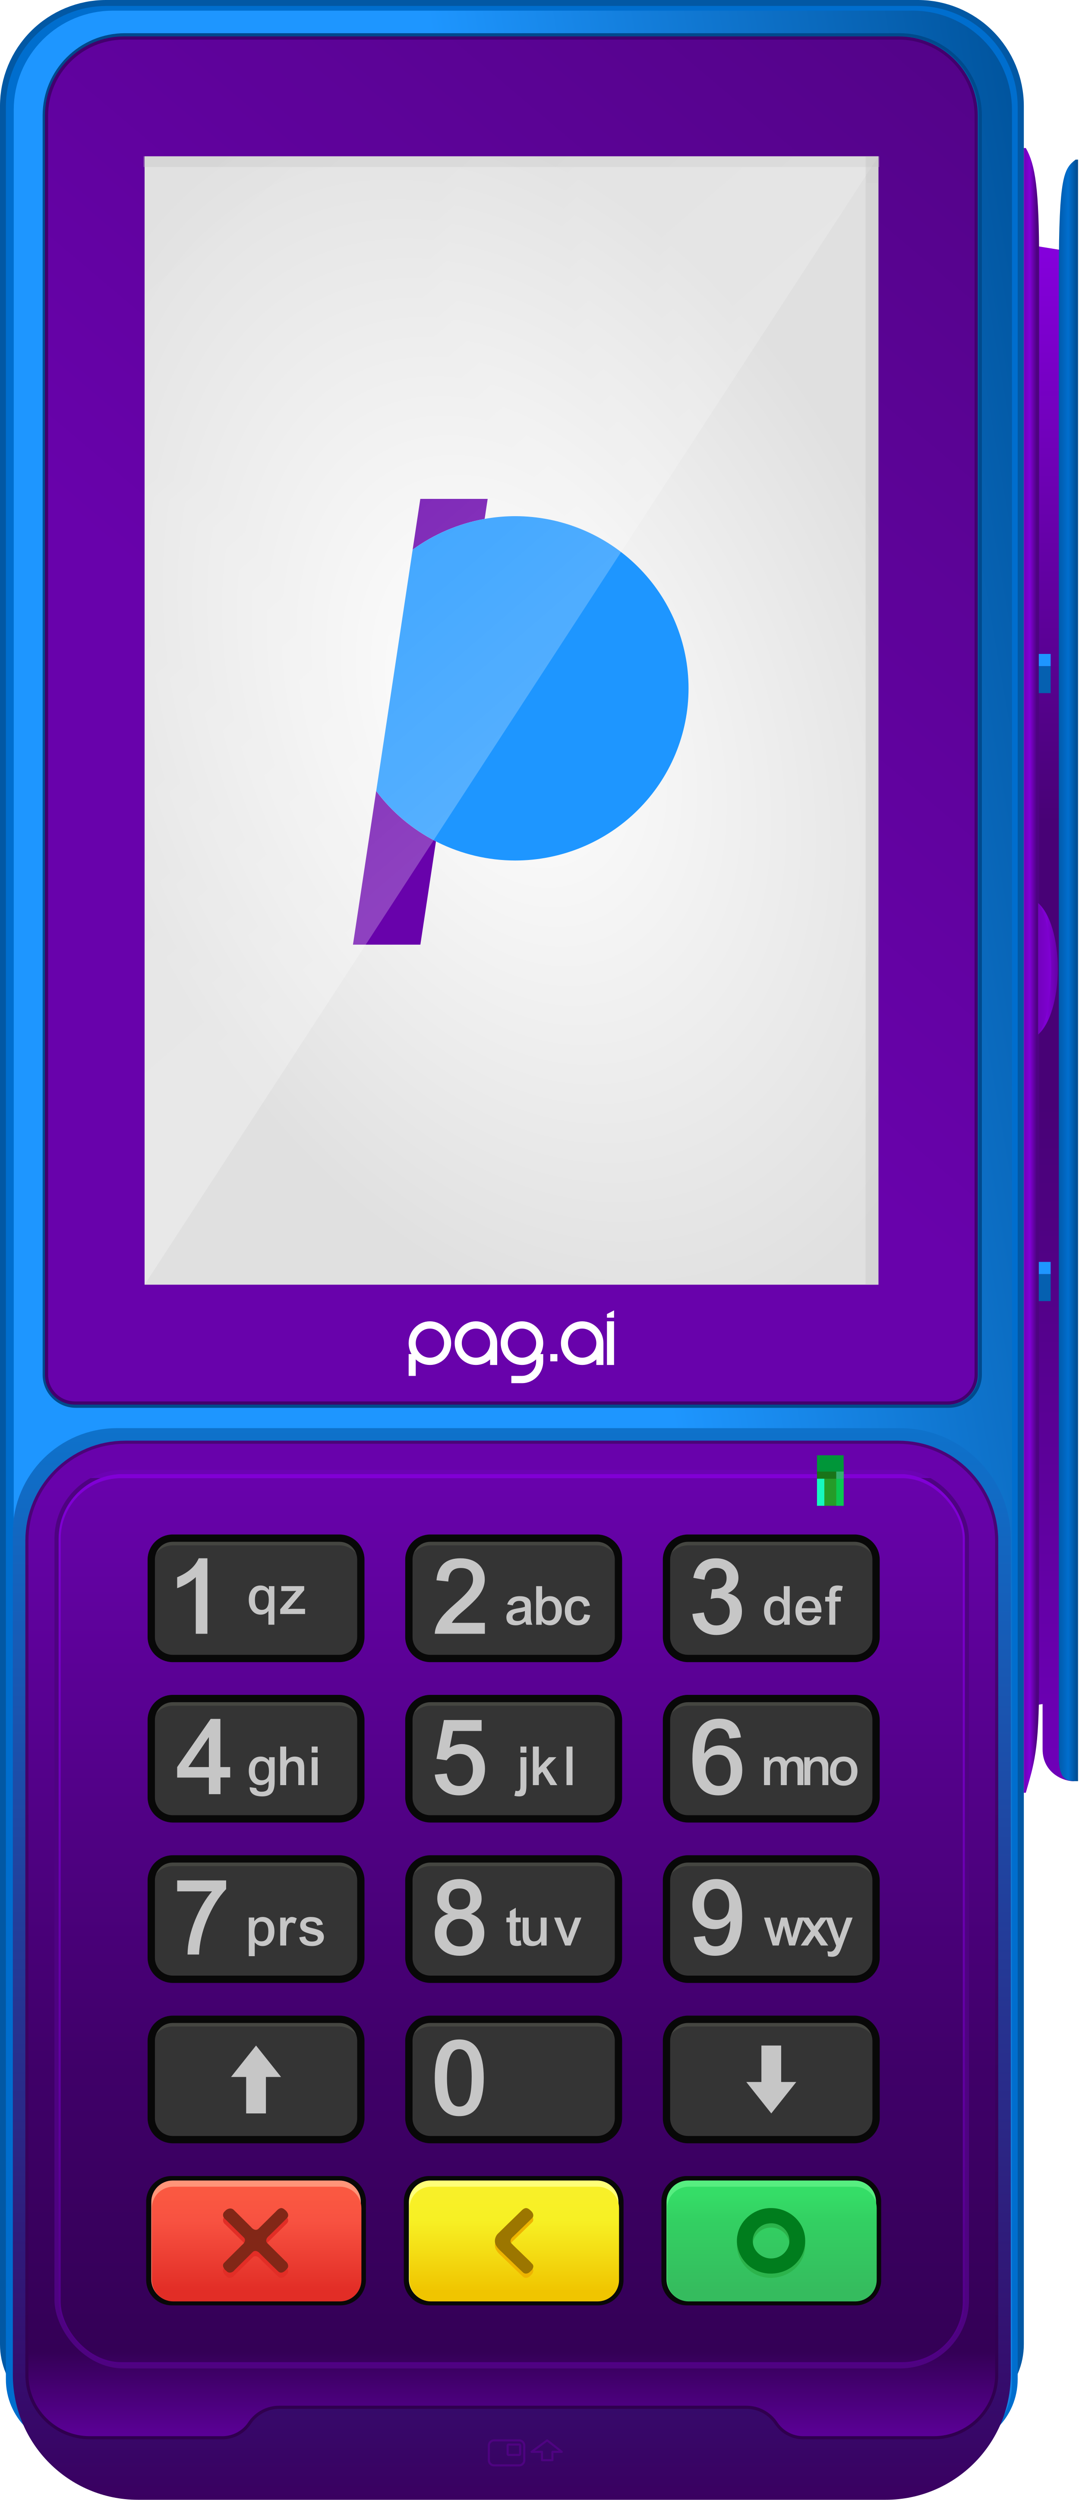 <svg width="758" height="1755" viewBox="0 0 758 1755" fill="none" xmlns="http://www.w3.org/2000/svg">
<path d="M74.455 0H644.79C664.537 1.12267e-05 683.475 7.841 697.438 21.799C711.401 35.756 719.246 54.686 719.246 74.425V1645.62C719.246 1674.31 696.134 1697.41 667.425 1697.41H51.82C23.112 1697.41 0 1674.31 0 1645.62V74.425C0 54.686 7.845 35.756 21.808 21.799C35.771 7.841 54.708 1.12267e-05 74.455 0V0Z" fill="#0258A4"/>
<g filter="url(#filter0_f_9_1185)">
<path d="M74.87 4.158H644.18C662.942 4.158 680.935 11.608 694.202 24.869C707.469 38.131 714.922 56.117 714.922 74.871L714.922 1670.14C714.922 1696.73 693.509 1718.14 666.91 1718.14H52.139C25.54 1718.14 4.127 1696.73 4.127 1670.14L4.127 74.871C4.127 56.117 11.58 38.131 24.847 24.87C38.114 11.608 56.107 4.158 74.87 4.158Z" fill="#006ECE"/>
</g>
<g filter="url(#filter1_f_9_1185)">
<path d="M79.248 7.48H641.313C650.452 7.48 659.502 9.28 667.945 12.776C676.389 16.272 684.061 21.396 690.523 27.856C696.985 34.315 702.112 41.984 705.609 50.424C709.106 58.864 710.907 67.91 710.907 77.045L710.906 1673.36C710.906 1698.73 690.473 1719.15 665.092 1719.15H55.468C30.087 1719.15 9.654 1698.73 9.654 1673.36L9.654 77.045C9.654 67.91 11.455 58.864 14.952 50.424C18.449 41.984 23.576 34.315 30.038 27.856C36.5 21.396 44.172 16.272 52.616 12.776C61.059 9.28 70.109 7.48 79.248 7.48Z" fill="url(#paint0_linear_9_1185)"/>
</g>
<path d="M631.908 24.425C663.244 24.425 688.647 49.828 688.647 81.164V964.945C688.647 977.189 678.721 987.115 666.478 987.115H53.241C40.998 987.115 31.072 977.189 31.072 964.945V81.164C31.072 49.828 56.475 24.425 87.811 24.425H631.908Z" fill="#055AA6" stroke="#004A8C" stroke-width="2.255"/>
<path d="M87.175 26.679H631.271C661.362 26.679 685.756 51.073 685.756 81.164V964.945C685.756 975.944 676.84 984.86 665.841 984.86H52.605C41.606 984.86 32.69 975.944 32.69 964.945V81.164C32.69 51.073 57.084 26.679 87.175 26.679Z" fill="url(#paint1_linear_9_1185)" stroke="#42006D" stroke-width="2.255"/>
<path d="M431.369 919.854L426.393 922.404V924.958H431.369V919.854ZM302.005 927.512C293.761 927.512 287.078 934.376 287.078 942.843C287.083 945.551 287.797 948.19 289.11 950.51H287.078V965.847H292.054V954.246C294.787 956.769 298.33 958.168 302.005 958.174C310.248 958.174 316.931 951.31 316.931 942.843C316.931 934.376 310.248 927.512 302.005 927.512V927.512ZM334.346 927.512C326.102 927.512 319.419 934.376 319.419 942.843C319.419 951.31 326.102 958.174 334.346 958.174C338.021 958.168 341.564 956.77 344.297 954.247V958.174H349.273V942.843C349.273 934.376 342.59 927.512 334.346 927.512V927.512ZM366.686 927.512C358.442 927.512 351.76 934.376 351.76 942.843C351.76 951.31 358.442 958.174 366.686 958.174C370.361 958.168 373.904 956.77 376.637 954.247V955.626C376.637 961.271 372.182 965.847 366.686 965.847L359.224 965.841V970.951L366.686 970.957C374.93 970.964 381.613 964.093 381.613 955.626V950.51H379.582C380.895 948.19 381.607 945.55 381.613 942.843C381.613 934.376 374.93 927.512 366.686 927.512V927.512ZM408.978 927.513C400.734 927.513 394.052 934.377 394.052 942.844C394.052 951.311 400.734 958.175 408.978 958.175C412.653 958.168 416.196 956.77 418.929 954.247V958.175H423.905V942.844C423.905 934.377 417.222 927.513 408.978 927.513V927.513ZM426.393 927.514V958.175H431.369V927.514L426.393 927.514ZM302.005 932.623C307.501 932.623 311.956 937.199 311.956 942.843C311.956 948.488 307.501 953.064 302.005 953.064C296.509 953.064 292.054 948.488 292.054 942.843C292.054 937.199 296.509 932.623 302.005 932.623V932.623ZM334.346 932.623C339.842 932.623 344.297 937.199 344.297 942.843C344.297 948.488 339.842 953.064 334.346 953.064C328.85 953.064 324.395 948.488 324.395 942.843C324.395 937.199 328.85 932.623 334.346 932.623V932.623ZM366.686 932.623C372.182 932.623 376.637 937.199 376.637 942.843C376.637 948.488 372.182 953.064 366.686 953.064C361.19 953.064 356.736 948.488 356.736 942.843C356.736 937.199 361.19 932.623 366.686 932.623V932.623ZM408.978 932.623C414.474 932.623 418.929 937.199 418.929 942.844C418.929 948.489 414.474 953.065 408.978 953.065C403.482 953.065 399.027 948.489 399.027 942.844C399.027 937.199 403.482 932.623 408.978 932.623ZM386.588 950.509V955.62H391.565V950.509H386.588Z" fill="white"/>
<path d="M101.57 109.722L617.109 109.722V901.818H101.57V109.722Z" fill="url(#paint2_radial_9_1185)"/>
<path d="M295.276 350.206L289.886 385.855L289.892 385.847C304.942 374.86 322.26 367.535 340.464 364.275L342.589 350.206L295.276 350.206ZM264.27 555.262L247.963 663.113H295.311L306.264 590.622C289.956 582.287 275.53 570.308 264.287 555.305L264.27 555.262Z" fill="#6802AB"/>
<path d="M361.873 362.332C335.97 362.379 310.755 370.617 289.892 385.849L264.289 555.305C275.607 570.406 290.322 582.677 307.264 591.14C324.205 599.603 342.905 604.025 361.873 604.053C377.872 604.053 393.714 600.927 408.495 594.853C423.276 588.779 436.707 579.877 448.019 568.654C459.332 557.431 468.306 544.107 474.429 529.444C480.551 514.78 483.702 499.064 483.702 483.192C483.702 467.321 480.551 451.604 474.429 436.941C468.306 422.277 459.332 408.954 448.019 397.731C436.707 386.508 423.276 377.605 408.495 371.531C393.714 365.458 377.872 362.331 361.873 362.332Z" fill="#1E96FF"/>
<path opacity="0.33" d="M100.703 109.721L617.745 109.721V117.236L100.703 117.236V109.721Z" fill="#BFBFBF"/>
<path d="M101.57 109.722L617.109 109.722L101.57 901.818V109.722Z" fill="url(#paint3_linear_9_1185)"/>
<path opacity="0.33" d="M608.092 109.722H617.11V901.818H608.092V109.722Z" fill="#BFBFBF"/>
<path opacity="0.1" d="M608.619 109.724V128.347H617.041V109.724H608.619Z" fill="#BFBFBF"/>
<path d="M724.189 172.099V1197.51L732.417 1196.18V1227.86C732.417 1245.32 748.357 1250.79 754.6 1250.32V1181.09L745.358 1183.45V175.51L724.189 172.099Z" fill="url(#paint4_linear_9_1185)"/>
<path d="M719.246 103.912V775.304V779.573V1258.46H720.638C726.273 1238.38 730 1229.79 730 1178.13V779.573V775.304V184.241C730 132.584 727.301 115.446 720.638 103.912H719.246Z" fill="url(#paint5_linear_9_1185)"/>
<path d="M755.58 112.052C747.435 118.549 743.836 122.955 743.836 192.382V775.304V779.573V1233.54C743.836 1249.4 749.493 1250.32 755.58 1250.32H757.326V779.573V775.304V112.052H755.58Z" fill="url(#paint6_linear_9_1185)"/>
<path d="M729.365 633.997V726.091C733.395 722.626 736.874 716.353 739.331 708.12C741.789 699.886 743.106 690.088 743.107 680.048C743.107 670.007 741.79 660.207 739.332 651.972C736.875 643.736 733.396 637.462 729.365 633.997V633.997Z" fill="url(#paint7_linear_9_1185)"/>
<path d="M729.363 633.997V726.091C732.025 722.626 734.323 716.353 735.947 708.12C737.57 699.886 738.44 690.088 738.44 680.048C738.441 670.007 737.57 660.207 735.947 651.972C734.324 643.736 732.026 637.463 729.363 633.997Z" fill="url(#paint8_linear_9_1185)"/>
<path d="M729.766 467.585H738.09V486.541H729.766V467.585Z" fill="#0560B0"/>
<path d="M729.766 467.585H738.09V459.034H729.766V467.585Z" fill="#1E96FF"/>
<path d="M729.766 894.369H738.09V913.326H729.766V894.369Z" fill="#0560B0"/>
<path d="M729.766 894.369H738.09V885.819H729.766V894.369Z" fill="#1E96FF"/>
<path d="M9.02 1075.7C9.02 1035.28 41.782 1002.52 82.195 1002.52H632.479C675.318 1002.52 710.045 1037.25 710.045 1080.09V1666.96C710.045 1715.45 670.731 1754.77 622.234 1754.77H96.831C48.334 1754.77 9.02 1715.46 9.02 1666.96V1075.7Z" fill="url(#paint9_linear_9_1185)"/>
<path d="M88.05 1012.4H631.016C669.207 1012.4 700.167 1043.36 700.167 1081.55V1666.96C700.167 1691.41 680.346 1711.23 655.896 1711.23H564.304C556.876 1711.23 549.925 1707.63 545.631 1701.61L545.224 1701.02C540.563 1694.03 532.717 1689.83 524.316 1689.83H196.176C188.037 1689.83 180.42 1693.77 175.715 1700.37L175.269 1701.02C171.015 1707.4 163.855 1711.23 156.188 1711.23H63.17C38.719 1711.23 18.898 1691.41 18.898 1666.96V1081.55C18.898 1043.36 49.859 1012.4 88.05 1012.4Z" fill="url(#paint10_linear_9_1185)" stroke="url(#paint11_linear_9_1185)" stroke-width="2.195"/>
<rect x="677.812" y="1659.64" width="636.631" height="623.459" rx="43.906" transform="rotate(-180 677.812 1659.64)" stroke="url(#paint12_linear_9_1185)" stroke-width="2.927"/>
<rect x="679.274" y="1661.1" width="639.558" height="627.85" rx="46.833" transform="rotate(-180 679.274 1661.1)" stroke="url(#paint13_linear_9_1185)" stroke-width="2.927"/>
<path d="M121.352 1079.72H238.397C246.755 1079.72 253.483 1086.45 253.483 1094.8V1149.13C253.483 1157.49 246.755 1164.21 238.397 1164.21H121.352C112.994 1164.21 106.266 1157.49 106.266 1149.13V1094.8C106.266 1086.45 112.994 1079.72 121.352 1079.72Z" fill="#454641"/>
<path d="M121.352 1084.78H238.397C246.755 1084.78 253.483 1091.5 253.483 1099.86V1149.13C253.483 1157.49 246.755 1164.21 238.397 1164.21H121.352C112.994 1164.21 106.266 1157.49 106.266 1149.13V1099.86C106.266 1091.5 112.994 1084.78 121.352 1084.78Z" fill="#343434"/>
<path d="M121.352 1077.16C111.616 1077.16 103.691 1085.06 103.691 1094.8V1149.14C103.691 1158.87 111.616 1166.78 121.352 1166.78H238.394C248.13 1166.78 256.055 1158.87 256.055 1149.14V1094.8C256.055 1085.06 248.13 1077.16 238.394 1077.16H121.352ZM121.352 1082.29H238.394C245.373 1082.29 250.92 1087.82 250.92 1094.8V1149.14C250.92 1156.12 245.373 1161.64 238.394 1161.64H121.352C114.373 1161.64 108.826 1156.12 108.826 1149.14V1094.8C108.826 1087.82 114.373 1082.29 121.352 1082.29Z" fill="#080808"/>
<path d="M302.328 1079.72H419.373C427.731 1079.72 434.459 1086.45 434.459 1094.8V1149.13C434.459 1157.49 427.731 1164.21 419.373 1164.21H302.328C293.971 1164.21 287.242 1157.49 287.242 1149.13V1094.8C287.242 1086.45 293.971 1079.72 302.328 1079.72Z" fill="#454641"/>
<path d="M302.328 1084.78H419.373C427.731 1084.78 434.459 1091.5 434.459 1099.86V1149.13C434.459 1157.49 427.731 1164.21 419.373 1164.21H302.328C293.971 1164.21 287.242 1157.49 287.242 1149.13V1099.86C287.242 1091.5 293.971 1084.78 302.328 1084.78Z" fill="#343434"/>
<path d="M302.329 1077.16C292.592 1077.16 284.668 1085.06 284.668 1094.8V1149.14C284.668 1158.87 292.592 1166.78 302.329 1166.78H419.37C429.107 1166.78 437.031 1158.87 437.031 1149.14V1094.8C437.031 1085.06 429.107 1077.16 419.37 1077.16H302.329ZM302.329 1082.29H419.37C426.35 1082.29 431.896 1087.82 431.896 1094.8V1149.14C431.896 1156.12 426.35 1161.64 419.37 1161.64H302.329C295.35 1161.64 289.802 1156.12 289.802 1149.14V1094.8C289.802 1087.82 295.35 1082.29 302.329 1082.29Z" fill="#080808"/>
<path d="M483.307 1079.72H600.352C608.71 1079.72 615.438 1086.45 615.438 1094.8V1149.13C615.438 1157.49 608.71 1164.21 600.352 1164.21H483.307C474.949 1164.21 468.221 1157.49 468.221 1149.13V1094.8C468.221 1086.45 474.949 1079.72 483.307 1079.72Z" fill="#454641"/>
<path d="M483.307 1084.78H600.352C608.71 1084.78 615.438 1091.5 615.438 1099.86V1149.13C615.438 1157.49 608.71 1164.21 600.352 1164.21H483.307C474.949 1164.21 468.221 1157.49 468.221 1149.13V1099.86C468.221 1091.5 474.949 1084.78 483.307 1084.78Z" fill="#343434"/>
<path d="M483.305 1077.16C473.569 1077.16 465.645 1085.06 465.645 1094.8V1149.14C465.645 1158.87 473.569 1166.78 483.305 1166.78H600.347C610.084 1166.78 618.008 1158.87 618.008 1149.14V1094.8C618.008 1085.06 610.084 1077.16 600.347 1077.16H483.305ZM483.305 1082.29H600.347C607.326 1082.29 612.873 1087.82 612.873 1094.8V1149.14C612.873 1156.12 607.326 1161.64 600.347 1161.64H483.305C476.326 1161.64 470.779 1156.12 470.779 1149.14V1094.8C470.779 1087.82 476.326 1082.29 483.305 1082.29Z" fill="#080808"/>
<path d="M302.328 1192.31H419.373C427.731 1192.31 434.459 1199.03 434.459 1207.39V1261.72C434.459 1270.07 427.731 1276.8 419.373 1276.8H302.328C293.971 1276.8 287.242 1270.07 287.242 1261.72V1207.39C287.242 1199.03 293.971 1192.31 302.328 1192.31Z" fill="#454641"/>
<path d="M302.328 1197.36H419.373C427.731 1197.36 434.459 1204.09 434.459 1212.44V1261.72C434.459 1270.07 427.731 1276.8 419.373 1276.8H302.328C293.971 1276.8 287.242 1270.07 287.242 1261.72V1212.44C287.242 1204.09 293.971 1197.36 302.328 1197.36Z" fill="#343434"/>
<path d="M302.329 1189.75C292.592 1189.75 284.668 1197.65 284.668 1207.38V1261.72C284.668 1271.46 292.592 1279.36 302.329 1279.36H419.37C429.107 1279.36 437.031 1271.46 437.031 1261.72V1207.38C437.031 1197.65 429.107 1189.75 419.37 1189.75H302.329ZM302.329 1194.88H419.37C426.35 1194.88 431.896 1200.41 431.896 1207.38V1261.72C431.896 1268.7 426.35 1274.23 419.37 1274.23H302.329C295.35 1274.23 289.802 1268.7 289.802 1261.72V1207.38C289.802 1200.41 295.35 1194.88 302.329 1194.88Z" fill="#080808"/>
<path d="M483.307 1192.31H600.352C608.71 1192.31 615.438 1199.03 615.438 1207.39V1261.72C615.438 1270.07 608.71 1276.8 600.352 1276.8H483.307C474.949 1276.8 468.221 1270.07 468.221 1261.72V1207.39C468.221 1199.03 474.949 1192.31 483.307 1192.31Z" fill="#454641"/>
<path d="M483.307 1197.36H600.352C608.71 1197.36 615.438 1204.09 615.438 1212.44V1261.72C615.438 1270.07 608.71 1276.8 600.352 1276.8H483.307C474.949 1276.8 468.221 1270.07 468.221 1261.72V1212.44C468.221 1204.09 474.949 1197.36 483.307 1197.36Z" fill="#343434"/>
<path d="M483.305 1189.75C473.569 1189.75 465.645 1197.65 465.645 1207.38V1261.72C465.645 1271.46 473.569 1279.36 483.305 1279.36H600.347C610.084 1279.36 618.008 1271.46 618.008 1261.72V1207.38C618.008 1197.65 610.084 1189.75 600.347 1189.75H483.305ZM483.305 1194.88H600.347C607.326 1194.88 612.873 1200.41 612.873 1207.38V1261.72C612.873 1268.7 607.326 1274.23 600.347 1274.23H483.305C476.326 1274.23 470.779 1268.7 470.779 1261.72V1207.38C470.779 1200.41 476.326 1194.88 483.305 1194.88Z" fill="#080808"/>
<path d="M121.352 1192.31H238.397C246.755 1192.31 253.483 1199.03 253.483 1207.39V1261.72C253.483 1270.07 246.755 1276.8 238.397 1276.8H121.352C112.994 1276.8 106.266 1270.07 106.266 1261.72V1207.39C106.266 1199.03 112.994 1192.31 121.352 1192.31Z" fill="#454641"/>
<path d="M121.352 1197.36H238.397C246.755 1197.36 253.483 1204.09 253.483 1212.44V1261.72C253.483 1270.07 246.755 1276.8 238.397 1276.8H121.352C112.994 1276.8 106.266 1270.07 106.266 1261.72V1212.44C106.266 1204.09 112.994 1197.36 121.352 1197.36Z" fill="#343434"/>
<path d="M121.352 1189.75C111.616 1189.75 103.691 1197.65 103.691 1207.38V1261.72C103.691 1271.46 111.616 1279.36 121.352 1279.36H238.394C248.13 1279.36 256.055 1271.46 256.055 1261.72V1207.38C256.055 1197.65 248.13 1189.75 238.394 1189.75H121.352ZM121.352 1194.88H238.394C245.373 1194.88 250.92 1200.41 250.92 1207.38V1261.72C250.92 1268.7 245.373 1274.23 238.394 1274.23H121.352C114.373 1274.23 108.826 1268.7 108.826 1261.72V1207.38C108.826 1200.41 114.373 1194.88 121.352 1194.88Z" fill="#080808"/>
<path d="M302.328 1304.89H419.373C427.731 1304.89 434.459 1311.62 434.459 1319.97V1374.3C434.459 1382.66 427.731 1389.38 419.373 1389.38H302.328C293.971 1389.38 287.242 1382.66 287.242 1374.3V1319.97C287.242 1311.62 293.971 1304.89 302.328 1304.89Z" fill="#454641"/>
<path d="M302.328 1309.94H419.373C427.731 1309.94 434.459 1316.67 434.459 1325.02V1374.3C434.459 1382.66 427.731 1389.38 419.373 1389.38H302.328C293.971 1389.38 287.242 1382.66 287.242 1374.3V1325.02C287.242 1316.67 293.971 1309.94 302.328 1309.94Z" fill="#343434"/>
<path d="M302.329 1302.33C292.592 1302.33 284.668 1310.23 284.668 1319.97V1374.31C284.668 1384.04 292.592 1391.95 302.329 1391.95H419.37C429.107 1391.95 437.031 1384.04 437.031 1374.31V1319.97C437.031 1310.23 429.107 1302.33 419.37 1302.33H302.329ZM302.329 1307.46H419.37C426.35 1307.46 431.896 1312.99 431.896 1319.97V1374.31C431.896 1381.29 426.35 1386.81 419.37 1386.81H302.329C295.35 1386.81 289.802 1381.29 289.802 1374.31V1319.97C289.802 1312.99 295.35 1307.46 302.329 1307.46Z" fill="#080808"/>
<path d="M483.307 1304.89H600.352C608.71 1304.89 615.438 1311.62 615.438 1319.97V1374.3C615.438 1382.66 608.71 1389.38 600.352 1389.38H483.307C474.949 1389.38 468.221 1382.66 468.221 1374.3V1319.97C468.221 1311.62 474.949 1304.89 483.307 1304.89Z" fill="#454641"/>
<path d="M483.307 1309.94H600.352C608.71 1309.94 615.438 1316.67 615.438 1325.02V1374.3C615.438 1382.66 608.71 1389.38 600.352 1389.38H483.307C474.949 1389.38 468.221 1382.66 468.221 1374.3V1325.02C468.221 1316.67 474.949 1309.94 483.307 1309.94Z" fill="#343434"/>
<path d="M483.305 1302.33C473.569 1302.33 465.645 1310.23 465.645 1319.97V1374.31C465.645 1384.04 473.569 1391.95 483.305 1391.95H600.347C610.084 1391.95 618.008 1384.04 618.008 1374.31V1319.97C618.008 1310.23 610.084 1302.33 600.347 1302.33H483.305ZM483.305 1307.46H600.347C607.326 1307.46 612.873 1312.99 612.873 1319.97V1374.31C612.873 1381.29 607.326 1386.81 600.347 1386.81H483.305C476.326 1386.81 470.779 1381.29 470.779 1374.31V1319.97C470.779 1312.99 476.326 1307.46 483.305 1307.46Z" fill="#080808"/>
<path d="M121.352 1304.89H238.397C246.755 1304.89 253.483 1311.62 253.483 1319.97V1374.3C253.483 1382.66 246.755 1389.38 238.397 1389.38H121.352C112.994 1389.38 106.266 1382.66 106.266 1374.3V1319.97C106.266 1311.62 112.994 1304.89 121.352 1304.89Z" fill="#454641"/>
<path d="M121.352 1309.94H238.397C246.755 1309.94 253.483 1316.67 253.483 1325.02V1374.3C253.483 1382.66 246.755 1389.38 238.397 1389.38H121.352C112.994 1389.38 106.266 1382.66 106.266 1374.3V1325.02C106.266 1316.67 112.994 1309.94 121.352 1309.94Z" fill="#343434"/>
<path d="M121.352 1302.33C111.616 1302.33 103.691 1310.23 103.691 1319.97V1374.31C103.691 1384.04 111.616 1391.95 121.352 1391.95H238.394C248.13 1391.95 256.055 1384.04 256.055 1374.31V1319.97C256.055 1310.23 248.13 1302.33 238.394 1302.33H121.352ZM121.352 1307.46H238.394C245.373 1307.46 250.92 1312.99 250.92 1319.97V1374.31C250.92 1381.29 245.373 1386.81 238.394 1386.81H121.352C114.373 1386.81 108.826 1381.29 108.826 1374.31V1319.97C108.826 1312.99 114.373 1307.46 121.352 1307.46Z" fill="#080808"/>
<path d="M302.328 1417.48H419.373C427.731 1417.48 434.459 1424.2 434.459 1432.56V1486.89C434.459 1495.24 427.731 1501.97 419.373 1501.97H302.328C293.971 1501.97 287.242 1495.24 287.242 1486.89V1432.56C287.242 1424.2 293.971 1417.48 302.328 1417.48Z" fill="#454641"/>
<path d="M302.328 1422.53H419.373C427.731 1422.53 434.459 1429.26 434.459 1437.61V1486.89C434.459 1495.24 427.731 1501.97 419.373 1501.97H302.328C293.971 1501.97 287.242 1495.24 287.242 1486.89V1437.61C287.242 1429.26 293.971 1422.53 302.328 1422.53Z" fill="#343434"/>
<path d="M302.329 1414.92C292.592 1414.92 284.668 1422.82 284.668 1432.55V1486.89C284.668 1496.63 292.592 1504.53 302.329 1504.53H419.37C429.107 1504.53 437.031 1496.63 437.031 1486.89V1432.55C437.031 1422.82 429.107 1414.92 419.37 1414.92H302.329ZM302.329 1420.05H419.37C426.35 1420.05 431.896 1425.58 431.896 1432.55V1486.89C431.896 1493.87 426.35 1499.4 419.37 1499.4H302.329C295.35 1499.4 289.802 1493.87 289.802 1486.89V1432.55C289.802 1425.58 295.35 1420.05 302.329 1420.05Z" fill="#080808"/>
<path d="M121.352 1417.48H238.397C246.755 1417.48 253.483 1424.2 253.483 1432.56V1486.89C253.483 1495.24 246.755 1501.97 238.397 1501.97H121.352C112.994 1501.97 106.266 1495.24 106.266 1486.89V1432.56C106.266 1424.2 112.994 1417.48 121.352 1417.48Z" fill="#454641"/>
<path d="M121.352 1422.53H238.397C246.755 1422.53 253.483 1429.26 253.483 1437.61V1486.89C253.483 1495.24 246.755 1501.97 238.397 1501.97H121.352C112.994 1501.97 106.266 1495.24 106.266 1486.89V1437.61C106.266 1429.26 112.994 1422.53 121.352 1422.53Z" fill="#343434"/>
<path d="M121.352 1414.92C111.616 1414.92 103.691 1422.82 103.691 1432.55V1486.89C103.691 1496.63 111.616 1504.53 121.352 1504.53H238.394C248.13 1504.53 256.055 1496.63 256.055 1486.89V1432.55C256.055 1422.82 248.13 1414.92 238.394 1414.92H121.352ZM121.352 1420.05H238.394C245.373 1420.05 250.92 1425.58 250.92 1432.55V1486.89C250.92 1493.87 245.373 1499.4 238.394 1499.4H121.352C114.373 1499.4 108.826 1493.87 108.826 1486.89V1432.55C108.826 1425.58 114.373 1420.05 121.352 1420.05Z" fill="#080808"/>
<path d="M483.307 1417.47H600.352C608.71 1417.47 615.438 1424.2 615.438 1432.55V1486.89C615.438 1495.24 608.71 1501.97 600.352 1501.97H483.307C474.949 1501.97 468.221 1495.24 468.221 1486.89V1432.55C468.221 1424.2 474.949 1417.47 483.307 1417.47Z" fill="#454641"/>
<path d="M483.307 1422.53H600.352C608.71 1422.53 615.438 1429.26 615.438 1437.61V1486.89C615.438 1495.24 608.71 1501.97 600.352 1501.97H483.307C474.949 1501.97 468.221 1495.24 468.221 1486.89V1437.61C468.221 1429.26 474.949 1422.53 483.307 1422.53Z" fill="#343434"/>
<path d="M483.307 1414.91C473.571 1414.91 465.646 1422.82 465.646 1432.55V1486.89C465.646 1496.63 473.571 1504.53 483.307 1504.53H600.349C610.086 1504.53 618.01 1496.63 618.01 1486.89V1432.55C618.01 1422.82 610.086 1414.91 600.349 1414.91H483.307ZM483.307 1420.05H600.349C607.328 1420.05 612.875 1425.57 612.875 1432.55V1486.89C612.875 1493.87 607.328 1499.4 600.349 1499.4H483.307C476.328 1499.4 470.781 1493.87 470.781 1486.89V1432.55C470.781 1425.57 476.328 1420.05 483.307 1420.05Z" fill="#080808"/>
<path d="M137.539 1146.86V1107.1C133.894 1110.43 129.536 1113.02 124.465 1114.86V1107.18C132.072 1104.06 137.117 1099.63 139.6 1093.87H145.701V1146.86H137.539Z" fill="#C6C6C6"/>
<path d="M188.801 1122.96C188.801 1118.49 187.174 1116.25 183.92 1116.25C180.693 1116.25 179.08 1118.49 179.08 1122.96C179.08 1127.71 180.693 1130.08 183.92 1130.08C187.174 1130.08 188.801 1127.71 188.801 1122.96ZM188.557 1140.49V1130.81C187.255 1132.57 185.411 1133.45 183.025 1133.45C180.612 1133.42 178.632 1132.45 177.086 1130.52C175.541 1128.57 174.768 1126.08 174.768 1123.04C174.768 1120.01 175.528 1117.57 177.046 1115.72C178.537 1113.88 180.53 1112.96 183.025 1112.96C185.52 1112.96 187.485 1114.02 188.923 1116.13V1113.41H192.746V1140.49H188.557Z" fill="#C6C6C6"/>
<path d="M196.857 1129.67L206.945 1118.12L207.92 1116.98C207.948 1116.93 207.989 1116.89 208.044 1116.86L208.206 1116.74C207.149 1116.82 206.105 1116.86 205.075 1116.86H197.59V1113.41H213.698V1116.25L204.546 1126.95C203.624 1128.03 202.851 1128.88 202.227 1129.51C203.393 1129.4 204.546 1129.34 205.684 1129.34H214.308V1133H196.858L196.857 1129.67Z" fill="#C6C6C6"/>
<path d="M340.626 1146.86H305.443C305.549 1143.27 307.107 1139.47 310.119 1135.46C312.02 1132.98 315.005 1129.97 319.072 1126.43C323.193 1122.84 326.099 1120.09 327.789 1118.19C329.48 1116.34 330.695 1114.57 331.435 1112.88C332.016 1111.56 332.305 1110.19 332.305 1108.76C332.305 1103.38 329.453 1100.68 323.748 1100.68C318.042 1100.68 315.111 1103.85 314.952 1110.19L306.632 1109.32C307.583 1099.02 313.209 1093.87 323.51 1093.87C328.687 1093.87 332.834 1095.22 335.95 1097.91C339.014 1100.61 340.547 1104.2 340.547 1108.68C340.547 1113.49 338.407 1118.16 334.128 1122.7C331.593 1125.4 328.317 1128.43 324.302 1131.81C321.027 1134.61 318.887 1136.8 317.884 1138.39L317.409 1139.18H340.626V1146.86Z" fill="#C6C6C6"/>
<path d="M368.72 1130.88C367.987 1131.15 367.391 1131.34 366.93 1131.45C366.388 1131.59 365.425 1131.76 364.042 1131.98C361.384 1132.44 360.055 1133.44 360.055 1134.99C360.055 1136.91 361.222 1137.87 363.554 1137.87C365.642 1137.87 367.147 1137.09 368.069 1135.52C368.502 1134.78 368.719 1133.67 368.719 1132.18L368.72 1130.88ZM356.314 1126.21C357.588 1122.38 360.503 1120.47 365.059 1120.47C368.692 1120.47 371.065 1121.43 372.177 1123.36C372.665 1124.2 372.909 1125.72 372.909 1127.91L372.868 1134.95C372.868 1137.31 373.248 1139.16 374.007 1140.52H369.777C369.425 1139.76 369.181 1139 369.045 1138.24C367.093 1140.03 364.896 1140.92 362.455 1140.92C357.981 1140.92 355.744 1139.04 355.744 1135.27C355.744 1132.78 357.032 1131.02 359.608 1129.99C360.503 1129.66 361.71 1129.36 363.228 1129.09C365.885 1128.69 367.716 1128.29 368.72 1127.91V1127.47C368.72 1125 367.445 1123.77 364.896 1123.77C362.374 1123.77 360.829 1124.82 360.259 1126.94L356.314 1126.21Z" fill="#C6C6C6"/>
<path d="M380.677 1130.92C380.677 1135.37 382.304 1137.59 385.558 1137.59C388.758 1137.59 390.357 1135.34 390.357 1130.84C390.357 1126.12 388.758 1123.77 385.558 1123.77C382.304 1123.77 380.677 1126.15 380.677 1130.92ZM376.65 1140.52V1113.44H380.84V1123.12C382.331 1121.35 384.175 1120.47 386.372 1120.47C388.894 1120.47 390.913 1121.39 392.432 1123.24C393.923 1125.05 394.669 1127.49 394.669 1130.56C394.669 1133.62 393.896 1136.11 392.351 1138.04C390.805 1139.96 388.812 1140.92 386.372 1140.92C383.877 1140.92 381.938 1139.91 380.555 1137.88V1140.52H376.65Z" fill="#C6C6C6"/>
<path d="M410.317 1127.75C409.721 1125.18 408.324 1123.89 406.128 1123.89C402.792 1123.89 401.125 1126.1 401.125 1130.52C401.125 1135.2 402.765 1137.55 406.046 1137.55C408.541 1137.55 410.005 1136.1 410.439 1133.2L414.588 1133.81C413.775 1138.55 410.9 1140.92 405.965 1140.92C403.118 1140.92 400.88 1140.02 399.253 1138.2C397.626 1136.41 396.812 1133.92 396.812 1130.72C396.812 1127.49 397.626 1124.99 399.253 1123.2C400.907 1121.38 403.185 1120.47 406.087 1120.47C410.724 1120.47 413.503 1122.68 414.425 1127.1L410.317 1127.75Z" fill="#C6C6C6"/>
<path d="M494.422 1131.89C495.479 1138.07 498.49 1141.11 503.456 1141C506.097 1141 508.289 1140.05 510.033 1138.15C511.776 1136.3 512.648 1133.95 512.648 1131.1C512.648 1128.41 511.829 1126.16 510.191 1124.37C508.554 1122.63 506.493 1121.75 504.01 1121.75C502.584 1121.75 500.999 1121.99 499.256 1122.47L500.207 1115.58H501.158C507.339 1115.58 510.43 1112.96 510.43 1107.73C510.43 1102.98 507.973 1100.61 503.06 1100.61C498.358 1100.61 495.638 1103.4 494.898 1109L487.053 1107.58C488.849 1098.44 494.185 1093.87 503.06 1093.87C507.497 1093.87 511.222 1095.19 514.233 1097.83C517.244 1100.42 518.75 1103.64 518.75 1107.5C518.75 1112.25 516.267 1115.89 511.301 1118.43C517.905 1119.91 521.206 1124.16 521.206 1131.18C521.206 1135.93 519.489 1139.87 516.055 1142.98C512.674 1146.15 508.422 1147.73 503.298 1147.73C498.702 1147.73 494.845 1146.36 491.729 1143.62C488.612 1140.92 486.843 1137.36 486.42 1132.92L494.422 1131.89Z" fill="#C6C6C6"/>
<path d="M545.956 1123.77C542.675 1123.77 541.034 1126.02 541.034 1130.52C541.034 1135.23 542.661 1137.59 545.915 1137.59C549.142 1137.59 550.755 1135.4 550.755 1131C550.755 1126.18 549.155 1123.77 545.956 1123.77V1123.77ZM554.783 1140.52H550.877V1137.88C549.494 1139.91 547.542 1140.92 545.02 1140.92C542.607 1140.92 540.614 1139.98 539.041 1138.08C537.496 1136.18 536.723 1133.74 536.723 1130.76C536.723 1127.62 537.469 1125.11 538.96 1123.24C540.451 1121.39 542.444 1120.47 544.939 1120.47C547.298 1120.47 549.182 1121.37 550.592 1123.16V1113.44H554.783V1140.52Z" fill="#C6C6C6"/>
<path d="M572.76 1128.93C572.543 1125.49 570.97 1123.77 568.042 1123.77C565.249 1123.77 563.649 1125.49 563.242 1128.93H572.76ZM563.161 1131.86C563.296 1135.76 565.005 1137.71 568.286 1137.71C570.374 1137.71 571.811 1136.56 572.597 1134.26L576.868 1134.87C575.675 1138.9 572.787 1140.92 568.204 1140.92C565.276 1140.92 562.984 1140.03 561.33 1138.24C559.649 1136.48 558.809 1134.01 558.809 1130.84C558.809 1127.7 559.635 1125.18 561.289 1123.28C562.943 1121.41 565.14 1120.47 567.879 1120.47C570.753 1120.47 573.003 1121.41 574.63 1123.28C576.257 1125.18 577.072 1127.78 577.072 1131.08C577.044 1131.17 577.03 1131.27 577.03 1131.41V1131.86L563.161 1131.86Z" fill="#C6C6C6"/>
<path d="M590.657 1120.92V1124.17L586.793 1124.21V1140.52H582.603V1124.21H579.715V1120.92H582.603V1119.09C582.603 1117.3 582.86 1116 583.375 1115.19C584.297 1113.7 585.952 1112.95 588.338 1112.95C589.368 1112.95 590.602 1113.11 592.039 1113.44L591.429 1116.69C590.615 1116.56 589.856 1116.49 589.151 1116.49C587.578 1116.49 586.792 1117.42 586.792 1119.29V1120.92L590.657 1120.92Z" fill="#C6C6C6"/>
<path d="M313.843 1244.95C314.687 1250.81 317.646 1253.74 322.717 1253.74C325.517 1253.74 327.79 1252.66 329.533 1250.5C331.329 1248.39 332.226 1245.64 332.226 1242.26C332.226 1234.87 329.004 1231.17 322.559 1231.17C318.914 1231.17 315.982 1232.68 313.764 1235.69L306.632 1234.66L311.862 1207.41H338.328V1215.09H318.201L315.903 1226.89C318.756 1225.15 321.635 1224.28 324.54 1224.28C329.189 1224.33 333.045 1226 336.109 1229.27C339.173 1232.54 340.705 1236.66 340.705 1241.63C340.705 1247.06 338.988 1251.55 335.554 1255.09C332.174 1258.58 327.842 1260.32 322.559 1260.32C317.857 1260.32 313.949 1259 310.832 1256.36C307.715 1253.67 305.919 1250.13 305.443 1245.74L313.843 1244.95Z" fill="#C6C6C6"/>
<path d="M365.612 1226.02H369.801V1230.33H365.612V1226.02ZM362.155 1257.01C362.697 1257.17 363.172 1257.25 363.578 1257.25C364.88 1257.25 365.544 1256.41 365.571 1254.73L365.613 1253.18V1233.46H369.802V1253.26C369.802 1256 369.518 1257.9 368.949 1258.96C368.271 1260.34 366.847 1261.03 364.678 1261.03C363.648 1261.03 362.549 1260.9 361.383 1260.62L362.155 1257.01Z" fill="#C6C6C6"/>
<path d="M374.346 1226.02H378.535V1240.95L385.571 1233.5H390.86L383.742 1240.7L391.51 1253.1H386.71L380.935 1243.67L378.535 1246.03V1253.1H374.346V1226.02Z" fill="#C6C6C6"/>
<path d="M397.967 1226.02H402.197V1253.1H397.967V1226.02Z" fill="#C6C6C6"/>
<path d="M495.691 1242.26C495.691 1245.43 496.589 1248.12 498.385 1250.34C500.129 1252.56 502.294 1253.67 504.883 1253.67C510.482 1253.67 513.282 1250.05 513.282 1242.81C513.282 1235.42 510.376 1231.73 504.566 1231.73C498.649 1231.73 495.691 1235.24 495.691 1242.26V1242.26ZM512.49 1220.4C511.645 1215.59 509.136 1213.19 504.962 1213.19C498.465 1213.19 495.057 1219.13 494.74 1231.01C497.54 1227.16 501.317 1225.23 506.071 1225.23C510.456 1225.23 514.127 1226.87 517.085 1230.14C519.991 1233.42 521.444 1237.53 521.444 1242.5C521.444 1247.73 519.886 1252 516.769 1255.33C513.652 1258.66 509.664 1260.32 504.804 1260.32C498.042 1260.32 493.129 1257.6 490.065 1252.16C487.635 1247.88 486.42 1242 486.42 1234.5C486.42 1215.8 492.759 1206.46 505.437 1206.46C514.259 1206.46 519.278 1210.84 520.493 1219.61L512.49 1220.4Z" fill="#C6C6C6"/>
<path d="M536.723 1233.51H540.546V1236.19C542.038 1234.1 544.071 1233.06 546.647 1233.06C549.386 1233.06 551.216 1234.14 552.138 1236.31C553.738 1234.14 555.799 1233.06 558.321 1233.06C560.816 1233.06 562.551 1233.95 563.527 1235.74C564.124 1236.83 564.423 1238.28 564.423 1240.09V1253.1H560.233V1241.27C560.206 1238.05 559.148 1236.43 557.06 1236.43C554.159 1236.43 552.708 1238.51 552.708 1242.65V1253.1H548.519V1241.31C548.491 1238.06 547.447 1236.43 545.386 1236.43C543.678 1236.43 542.471 1237.08 541.766 1238.38C541.224 1239.36 540.952 1240.97 540.952 1243.22V1253.1H536.723V1233.51Z" fill="#C6C6C6"/>
<path d="M565.023 1233.51H568.887V1236.31C570.406 1234.14 572.548 1233.06 575.314 1233.06C578.026 1233.06 579.911 1233.99 580.969 1235.86C581.403 1236.68 581.673 1237.35 581.782 1237.9C581.864 1238.47 581.906 1239.73 581.906 1241.68V1253.1H577.716V1242.08C577.716 1238.32 576.469 1236.43 573.974 1236.43C572.13 1236.43 570.815 1237.17 570.028 1238.63C569.486 1239.63 569.215 1241.18 569.215 1243.26V1253.1H565.025L565.023 1233.51Z" fill="#C6C6C6"/>
<path d="M587.383 1243.3C587.383 1247.86 589.16 1250.14 592.712 1250.14C594.312 1250.14 595.6 1249.51 596.576 1248.26C597.552 1247.05 598.041 1245.42 598.041 1243.39C598.041 1238.78 596.264 1236.47 592.712 1236.47C589.16 1236.47 587.383 1238.75 587.383 1243.3V1243.3ZM583.072 1243.55C583.072 1240.35 583.953 1237.8 585.716 1235.9C587.451 1234.01 589.784 1233.06 592.712 1233.06C595.587 1233.06 597.919 1233.99 599.709 1235.86C601.471 1237.73 602.352 1240.2 602.352 1243.26C602.352 1246.33 601.457 1248.81 599.668 1250.7C597.905 1252.57 595.587 1253.51 592.712 1253.51C589.811 1253.51 587.478 1252.6 585.716 1250.79C583.953 1248.97 583.072 1246.56 583.072 1243.55V1243.55Z" fill="#C6C6C6"/>
<path d="M146.731 1219.37L132.31 1240.44H146.731V1219.37ZM146.731 1247.8H124.465V1240.44L147.999 1206.62H154.814V1240.44H161.708V1247.73H154.893V1259.45H146.731V1247.8Z" fill="#C6C6C6"/>
<path d="M183.919 1236.35C180.692 1236.35 179.079 1238.6 179.079 1243.1C179.079 1247.49 180.692 1249.69 183.919 1249.69C187.255 1249.69 188.923 1247.6 188.923 1243.43C188.923 1238.71 187.255 1236.35 183.919 1236.35V1236.35ZM179.974 1255.14C180.218 1256.87 181.438 1257.74 183.635 1257.74C185.56 1257.74 186.888 1257.33 187.621 1256.52C188.353 1255.7 188.719 1254.25 188.719 1252.17V1250.26C187.2 1252.15 185.289 1253.1 182.984 1253.1C180.57 1253.1 178.605 1252.18 177.086 1250.34C175.541 1248.47 174.768 1246.08 174.768 1243.18C174.768 1240.12 175.541 1237.67 177.086 1235.82C178.605 1233.98 180.625 1233.06 183.147 1233.06C185.533 1233.06 187.499 1234.05 189.044 1236.03V1233.5H192.949V1250.74C192.949 1254.78 192.176 1257.51 190.631 1258.92C189.139 1260.33 186.984 1261.03 184.163 1261.03C180.177 1261.03 177.52 1259.95 176.191 1257.78C175.676 1256.86 175.419 1255.92 175.419 1254.97L175.46 1254.57L179.974 1255.14Z" fill="#C6C6C6"/>
<path d="M196.854 1226.02H201.044V1235.86C202.644 1233.99 204.65 1233.06 207.063 1233.06C209.748 1233.06 211.619 1233.92 212.676 1235.66C213.381 1236.8 213.733 1238.61 213.733 1241.11V1253.1H209.544V1241.64C209.544 1238.17 208.297 1236.43 205.802 1236.43C204.013 1236.43 202.697 1237.12 201.857 1238.51C201.314 1239.48 201.043 1240.92 201.043 1242.82V1253.1H196.854L196.854 1226.02Z" fill="#C6C6C6"/>
<path d="M218.941 1226.02H223.131V1230.29H218.941V1226.02ZM218.941 1233.5H223.131V1253.1H218.941V1233.5Z" fill="#C6C6C6"/>
<path d="M313.683 1356.67C313.683 1359.41 314.554 1361.71 316.298 1363.56C318.094 1365.41 320.313 1366.33 322.955 1366.33C328.977 1366.33 331.988 1363.14 331.988 1356.75C331.988 1353.89 331.142 1351.54 329.452 1349.7C327.709 1347.9 325.49 1347 322.796 1347C320.155 1347 317.962 1347.93 316.219 1349.78C314.528 1351.57 313.683 1353.87 313.683 1356.67ZM315.268 1333.14C315.268 1338 317.777 1340.43 322.796 1340.43C327.815 1340.43 330.324 1338 330.324 1333.14C330.324 1328.13 327.815 1325.62 322.796 1325.62C317.777 1325.62 315.268 1328.13 315.268 1333.14ZM314.95 1343.52C309.773 1341.51 307.185 1337.87 307.185 1332.59C307.185 1328.57 308.637 1325.33 311.543 1322.84C314.395 1320.31 318.12 1319.04 322.716 1319.04C327.312 1319.04 331.062 1320.31 333.968 1322.84C336.873 1325.43 338.326 1328.76 338.326 1332.83C338.326 1337.89 335.817 1341.46 330.798 1343.52C337.085 1345.74 340.229 1350.2 340.229 1356.9C340.229 1361.6 338.617 1365.46 335.395 1368.47C332.172 1371.43 328.025 1372.9 322.954 1372.9C317.777 1372.9 313.577 1371.43 310.355 1368.47C307.08 1365.46 305.441 1361.6 305.441 1356.9C305.441 1349.83 308.611 1345.37 314.95 1343.52V1343.52Z" fill="#C6C6C6"/>
<path d="M362.335 1346.05H365.792V1349.34H362.375V1359.1C362.348 1360.51 362.43 1361.42 362.62 1361.82C362.81 1362.23 363.23 1362.43 363.88 1362.43C364.423 1362.43 365.046 1362.31 365.751 1362.07L366.239 1365.52C365.236 1365.85 364.205 1366.01 363.148 1366.01C360.843 1366.01 359.392 1365.42 358.796 1364.22C358.362 1363.36 358.145 1361.74 358.145 1359.38V1349.38H355.746V1346.09H358.145V1341.66L362.335 1339.18V1346.05Z" fill="#C6C6C6"/>
<path d="M380.191 1365.69L380.15 1362.8C378.659 1365 376.529 1366.09 373.764 1366.09C371.052 1366.09 369.168 1365.19 368.11 1363.37C367.486 1362.23 367.174 1360.56 367.174 1358.37V1346.09H371.404V1357.19C371.404 1360.9 372.638 1362.76 375.106 1362.76C376.95 1362.76 378.265 1362.04 379.051 1360.61C379.566 1359.66 379.824 1357.98 379.824 1355.56V1346.09H384.013V1365.69H380.191Z" fill="#C6C6C6"/>
<path d="M408.42 1346.09L400.814 1365.69H396.99L389.262 1346.09H393.695L397.681 1357.03L398.861 1360.65C399.267 1359.21 399.647 1358.04 400 1357.15L404.068 1346.09H408.42Z" fill="#C6C6C6"/>
<path d="M512.253 1337.26C512.253 1333.93 511.407 1331.19 509.717 1329.02C508.026 1326.91 505.886 1325.85 503.298 1325.85C500.815 1325.85 498.729 1326.88 497.038 1328.94C495.4 1331 494.582 1333.62 494.582 1336.79C494.582 1344.07 497.566 1347.72 503.535 1347.72C509.346 1347.72 512.253 1344.23 512.253 1337.26V1337.26ZM495.295 1359.04C496.087 1363.85 498.57 1366.25 502.743 1366.25C506.177 1366.25 508.66 1364.75 510.192 1361.74C512.094 1358.09 513.044 1353.97 513.044 1349.38V1348.43C510.297 1352.28 506.547 1354.21 501.792 1354.21C497.355 1354.21 493.684 1352.57 490.778 1349.3C487.873 1346.03 486.42 1341.88 486.42 1336.86C486.42 1331.64 487.978 1327.36 491.095 1324.03C494.212 1320.71 498.227 1319.04 503.139 1319.04C509.743 1319.04 514.603 1321.84 517.72 1327.44C520.15 1331.61 521.365 1337.55 521.365 1345.26C521.365 1363.69 514.999 1372.9 502.268 1372.9C493.604 1372.9 488.639 1368.55 487.371 1359.84L495.295 1359.04Z" fill="#C6C6C6"/>
<path d="M542.824 1365.69L536.723 1346.09H540.912L544.899 1360.36L548.722 1346.09H552.871L556.491 1360.36C556.654 1359.68 556.857 1358.94 557.101 1358.13L560.64 1346.09H564.748L558.524 1365.69H554.376L550.633 1351.7L550.185 1353.61L547.054 1365.69H542.824Z" fill="#C6C6C6"/>
<path d="M562.496 1365.69L569.614 1355.52L562.903 1346.09H568.109L571.769 1351.74L571.932 1352.11L572.055 1352.23L576.326 1346.09H581.33L574.577 1355.32L581.858 1365.69H576.693L572.137 1358.7L567.5 1365.69L562.496 1365.69Z" fill="#C6C6C6"/>
<path d="M584.443 1346.09L589.568 1360.73L594.693 1346.09H598.964L591.032 1367.56C590.246 1369.67 589.474 1371.14 588.714 1371.95C587.684 1373.06 586.273 1373.62 584.484 1373.62C583.535 1373.62 582.64 1373.51 581.799 1373.29H581.717L581.269 1369.71C582.029 1369.9 582.733 1370 583.384 1370C585.119 1370 586.434 1368.66 587.329 1365.97L587.412 1365.73L579.969 1346.09L584.443 1346.09Z" fill="#C6C6C6"/>
<path d="M124.465 1319.99H158.855V1326.09C153.52 1331.58 148.95 1338.95 145.147 1348.19C141.924 1356.11 140.154 1364.06 139.837 1372.03H131.755C131.86 1364.38 133.656 1356.24 137.143 1347.64C140.471 1339.61 144.407 1332.96 148.95 1327.68H124.465V1319.99Z" fill="#C6C6C6"/>
<path d="M178.754 1356.13C178.754 1360.55 180.381 1362.76 183.635 1362.76C186.889 1362.76 188.516 1360.43 188.516 1355.77C188.516 1351.21 186.916 1348.94 183.716 1348.94C180.408 1348.94 178.754 1351.33 178.754 1356.13V1356.13ZM174.768 1346.05H178.632V1348.73C180.096 1346.67 182.062 1345.64 184.529 1345.64C186.997 1345.64 188.99 1346.56 190.509 1348.41C192.027 1350.25 192.787 1352.69 192.787 1355.73C192.787 1358.82 192.013 1361.31 190.468 1363.21C188.922 1365.13 186.915 1366.09 184.448 1366.09C182.278 1366.09 180.448 1365.23 178.957 1363.49V1373.17H174.768V1346.05Z" fill="#C6C6C6"/>
<path d="M207.105 1350.4C206.238 1349.88 205.397 1349.63 204.584 1349.63C202.224 1349.63 201.045 1352.22 201.045 1357.39V1365.69H196.855V1346.09H200.72V1348.98C201.913 1346.75 203.336 1345.64 204.99 1345.64C206.102 1345.64 207.268 1345.98 208.488 1346.66L207.105 1350.4Z" fill="#C6C6C6"/>
<path d="M222.764 1351.66C222.439 1349.79 221.069 1348.85 218.656 1348.85C216.134 1348.85 214.873 1349.55 214.873 1350.93C214.873 1351.52 215.184 1352 215.808 1352.35C216.405 1352.7 217.625 1353.1 219.469 1353.53C222.642 1354.24 224.743 1355.01 225.774 1355.85C226.94 1356.8 227.523 1358.07 227.523 1359.67C227.523 1361.62 226.751 1363.18 225.205 1364.35C223.659 1365.51 221.625 1366.09 219.104 1366.09C214.006 1366.09 211.05 1364.05 210.236 1359.95L214.426 1359.3C214.833 1361.72 216.365 1362.92 219.022 1362.92C221.842 1362.92 223.252 1362.03 223.252 1360.24C223.252 1359.21 222.344 1358.5 220.527 1358.12C216.487 1357.2 213.87 1356.28 212.677 1355.36C211.484 1354.41 210.887 1353.11 210.887 1351.46C210.887 1349.72 211.565 1348.33 212.921 1347.27C214.277 1346.18 216.053 1345.64 218.25 1345.64C223.266 1345.64 226.114 1347.43 226.791 1351.01L222.764 1351.66Z" fill="#C6C6C6"/>
<path d="M314.001 1458.72C314.001 1472.13 316.88 1478.81 322.639 1478.76C325.755 1478.76 328.001 1477.12 329.374 1473.85C330.695 1470.57 331.355 1465.13 331.355 1457.53C331.355 1444.8 328.449 1438.44 322.639 1438.44C316.88 1438.44 314.001 1445.2 314.001 1458.72V1458.72ZM305.443 1458.56C305.443 1440.6 311.175 1431.63 322.639 1431.63C334.102 1431.63 339.834 1440.63 339.834 1458.64C339.834 1476.54 334.102 1485.49 322.639 1485.49C311.175 1485.49 305.443 1476.51 305.443 1458.56Z" fill="#C6C6C6"/>
<path d="M179.872 1435.9L162.311 1457.96H172.931V1483.55H186.814V1457.96H197.435L179.872 1435.9Z" fill="#C6C6C6"/>
<path d="M541.827 1483.55L524.266 1461.48H534.886V1435.9H548.769V1461.48H559.39L541.827 1483.55Z" fill="#C6C6C6"/>
<path d="M482.535 1527.5C472.67 1527.5 464.641 1535.51 464.641 1545.37V1600.43C464.641 1610.29 472.67 1618.3 482.535 1618.3H601.122C610.988 1618.3 619.016 1610.29 619.016 1600.43V1545.37C619.016 1535.51 610.988 1527.5 601.122 1527.5H482.535ZM482.535 1532.7H601.122C608.194 1532.7 613.814 1538.3 613.814 1545.37V1600.43C613.814 1607.5 608.194 1613.1 601.122 1613.1H482.535C475.464 1613.1 469.843 1607.5 469.843 1600.43V1545.37C469.843 1538.3 475.464 1532.7 482.535 1532.7Z" fill="#080808"/>
<path d="M483.308 1530.65H600.352C608.71 1530.65 615.438 1537.38 615.438 1545.73V1600.07C615.438 1608.42 608.71 1615.15 600.352 1615.15H483.308C474.95 1615.15 468.221 1608.42 468.221 1600.07V1545.73C468.221 1537.38 474.95 1530.65 483.308 1530.65V1530.65Z" fill="#57EE80"/>
<path d="M483.753 1535H600.797C609.155 1535 615.883 1541.73 615.883 1550.08V1600.44C615.883 1608.79 609.155 1615.52 600.797 1615.52H483.753C475.395 1615.52 468.666 1608.79 468.666 1600.44V1550.08C468.666 1541.73 475.395 1535 483.753 1535V1535Z" fill="url(#paint14_linear_9_1185)"/>
<path d="M541.684 1553C530.335 1552.8 519.747 1561.35 518.047 1572.1C515.935 1582.69 522.777 1594.04 533.405 1597.57C543.877 1601.48 556.765 1597.1 562.319 1587.74C568.245 1578.58 566.092 1565.63 557.488 1558.69C553.165 1555.04 547.442 1552.99 541.684 1553V1553ZM541.684 1563.66C547.75 1563.58 553.394 1568.1 554.357 1573.84C555.717 1580.34 550.675 1587.29 543.768 1588.19C536.57 1589.53 529.129 1583.86 528.86 1576.84C528.275 1570.62 533.388 1564.58 539.848 1563.81C540.457 1563.73 541.105 1563.69 541.684 1563.66V1563.66Z" fill="#2CB34B"/>
<path d="M541.684 1550C530.943 1549.81 520.444 1557.55 518.223 1568.19C515.862 1577.97 521.2 1588.69 530.135 1593.17C540.148 1598.64 553.824 1595.99 560.819 1586.9C567.177 1579.2 567.293 1567.25 561.075 1559.44C556.565 1553.47 549.144 1549.96 541.684 1550H541.684ZM541.684 1560.67C547.876 1560.53 553.841 1565.38 554.485 1571.62C555.352 1578.06 550.201 1584.34 543.824 1585.17C536.878 1586.51 529.331 1581.21 528.868 1574.02C528.196 1567.78 533.177 1561.84 539.296 1560.9C540.083 1560.76 540.884 1560.67 541.684 1560.67V1560.67Z" fill="#007D1D"/>
<path d="M120.58 1527.5C110.714 1527.5 102.686 1535.51 102.686 1545.37V1600.43C102.686 1610.29 110.714 1618.3 120.58 1618.3H239.167C249.033 1618.3 257.061 1610.29 257.061 1600.43V1545.37C257.061 1535.51 249.033 1527.5 239.167 1527.5H120.58ZM120.58 1532.7H239.167C246.239 1532.7 251.859 1538.3 251.859 1545.37V1600.43C251.859 1607.5 246.239 1613.1 239.167 1613.1H120.58C113.508 1613.1 107.888 1607.5 107.888 1600.43V1545.37C107.888 1538.3 113.508 1532.7 120.58 1532.7Z" fill="#080808"/>
<path d="M121.353 1530.65H238.397C246.755 1530.65 253.483 1537.38 253.483 1545.73V1600.07C253.483 1608.42 246.755 1615.15 238.397 1615.15H121.353C112.995 1615.15 106.266 1608.42 106.266 1600.07V1545.73C106.266 1537.38 112.995 1530.65 121.353 1530.65V1530.65Z" fill="#FF9579"/>
<path d="M121.751 1535H238.795C247.153 1535 253.881 1541.73 253.881 1550.08V1600.44C253.881 1608.79 247.153 1615.52 238.795 1615.52H121.751C113.393 1615.52 106.664 1608.79 106.664 1600.44V1550.08C106.664 1541.73 113.393 1535 121.751 1535V1535Z" fill="url(#paint15_linear_9_1185)"/>
<path d="M197.486 1553.69C195.344 1553.91 194.095 1556.01 192.55 1557.34C188.912 1560.94 185.276 1564.54 181.639 1568.14C179.975 1569.84 177.676 1568.67 176.435 1567.1C172.39 1563.1 168.388 1559.05 164.314 1555.08C162.461 1553.12 159.519 1554.01 157.978 1555.91C156.106 1557.43 156.301 1560.03 158.201 1561.44C162.543 1565.73 166.898 1570 171.245 1574.29C172.985 1575.93 171.735 1578.27 170.194 1579.44C165.994 1583.64 161.704 1587.75 157.564 1592.01C155.512 1593.92 157.376 1596.62 159.114 1597.9C160.813 1599.87 163.574 1598.96 164.903 1597.06C169.093 1592.91 173.283 1588.77 177.473 1584.62C179.138 1582.91 181.431 1584.09 182.681 1585.66C186.925 1589.79 191.092 1594.02 195.388 1598.1C197.349 1600.12 199.999 1598.36 201.369 1596.54C203.368 1594.91 202.261 1592.14 200.493 1590.89C196.283 1586.72 192.073 1582.56 187.863 1578.39C186.123 1576.75 187.369 1574.41 188.915 1573.25C193.115 1569.06 197.41 1564.97 201.548 1560.73C203.577 1558.79 201.798 1556.09 200.023 1554.81C199.337 1554.16 198.38 1553.65 197.487 1553.69H197.486Z" fill="#E22D26"/>
<path d="M197.486 1550C195.344 1550.22 194.095 1552.32 192.55 1553.65C188.912 1557.25 185.276 1560.85 181.639 1564.45C179.975 1566.15 177.676 1564.98 176.435 1563.41C172.39 1559.41 168.388 1555.36 164.314 1551.39C162.461 1549.43 159.519 1550.32 157.978 1552.22C156.106 1553.74 156.301 1556.34 158.201 1557.75C162.543 1562.04 166.898 1566.31 171.245 1570.6C172.985 1572.24 171.735 1574.58 170.194 1575.75C165.994 1579.95 161.704 1584.06 157.564 1588.32C155.512 1590.23 157.376 1592.93 159.114 1594.21C160.814 1596.18 163.574 1595.27 164.903 1593.37C169.093 1589.22 173.283 1585.08 177.473 1580.93C179.138 1579.22 181.431 1580.4 182.681 1581.97C186.925 1586.11 191.092 1590.33 195.387 1594.41C197.349 1596.43 199.999 1594.67 201.369 1592.85C203.368 1591.22 202.261 1588.45 200.493 1587.2C196.283 1583.03 192.073 1578.87 187.863 1574.7C186.123 1573.06 187.369 1570.72 188.915 1569.56C193.115 1565.37 197.41 1561.29 201.548 1557.04C203.577 1555.1 201.797 1552.41 200.023 1551.12C199.337 1550.47 198.381 1549.97 197.487 1550L197.486 1550Z" fill="#822717"/>
<path d="M301.557 1527.5C291.692 1527.5 283.662 1535.51 283.662 1545.37V1600.43C283.662 1610.29 291.692 1618.3 301.557 1618.3H420.144C430.009 1618.3 438.038 1610.29 438.038 1600.43V1545.37C438.038 1535.51 430.009 1527.5 420.144 1527.5H301.557ZM301.557 1532.7H420.144C427.215 1532.7 432.836 1538.3 432.836 1545.37V1600.43C432.836 1607.5 427.215 1613.1 420.144 1613.1H301.557C294.486 1613.1 288.864 1607.5 288.864 1600.43V1545.37C288.864 1538.3 294.486 1532.7 301.557 1532.7Z" fill="#080808"/>
<path d="M302.327 1530.65H419.371C427.729 1530.65 434.457 1537.38 434.457 1545.73V1600.07C434.457 1608.42 427.729 1615.15 419.371 1615.15H302.327C293.969 1615.15 287.24 1608.42 287.24 1600.07V1545.73C287.24 1537.38 293.969 1530.65 302.327 1530.65V1530.65Z" fill="#FFFF78"/>
<path d="M302.749 1535H419.793C428.151 1535 434.879 1541.73 434.879 1550.08V1600.44C434.879 1608.79 428.151 1615.52 419.793 1615.52H302.749C294.391 1615.52 287.662 1608.79 287.662 1600.44V1550.08C287.662 1541.73 294.391 1535 302.749 1535V1535Z" fill="url(#paint16_linear_9_1185)"/>
<path d="M369.502 1553C367.401 1553.17 366.165 1555.15 364.673 1556.43C359.707 1561.29 354.672 1566.09 349.751 1570.99C347.607 1573.16 346.94 1576.72 348.571 1579.4C350.018 1581.9 352.395 1583.61 354.366 1585.66C358.698 1589.8 362.951 1594.02 367.338 1598.1C368.863 1599.67 371.314 1599.01 372.586 1597.46C374.051 1596.31 375.525 1594.06 374.051 1592.33C371.801 1589.81 369.247 1587.58 366.859 1585.19C364.302 1582.66 361.631 1580.24 359.148 1577.64C357.906 1575.95 359.133 1574.07 360.497 1572.99C364.91 1568.68 369.387 1564.44 373.756 1560.09C375.414 1558.63 374.505 1556.2 373.042 1555C372.068 1554.05 370.932 1553.02 369.501 1553H369.502Z" fill="#EEB400"/>
<path d="M369.502 1550C367.401 1550.17 366.165 1552.15 364.673 1553.43C359.707 1558.29 354.672 1563.09 349.751 1567.99C347.607 1570.16 346.94 1573.72 348.571 1576.4C350.018 1578.9 352.395 1580.61 354.365 1582.66C358.698 1586.8 362.951 1591.02 367.338 1595.1C368.863 1596.67 371.314 1596.01 372.586 1594.46C374.051 1593.31 375.525 1591.06 374.051 1589.33C371.801 1586.81 369.247 1584.58 366.859 1582.19C364.302 1579.66 361.631 1577.24 359.148 1574.64C357.906 1572.95 359.133 1571.08 360.497 1569.99C364.91 1565.68 369.387 1561.44 373.756 1557.1C375.414 1555.63 374.505 1553.21 373.042 1552C372.068 1551.05 370.934 1550.03 369.501 1550L369.502 1550Z" fill="#9C7600"/>
<path d="M364.88 1712.33C367.199 1712.45 369.045 1714.37 369.045 1716.72V1726.96L369.039 1727.19C368.925 1729.43 367.125 1731.23 364.88 1731.35L364.654 1731.35H347.092L346.866 1731.35C344.621 1731.24 342.821 1729.43 342.707 1727.19L342.701 1726.96V1716.72C342.701 1714.37 344.546 1712.45 346.866 1712.33L347.092 1712.33H364.654L364.88 1712.33ZM347.092 1713.79C345.475 1713.79 344.165 1715.1 344.165 1716.72V1726.96C344.165 1728.58 345.475 1729.89 347.092 1729.89H364.654C366.27 1729.89 367.581 1728.58 367.581 1726.96V1716.72C367.581 1715.1 366.27 1713.79 364.654 1713.79H347.092ZM384.083 1712.41C384.333 1712.28 384.638 1712.31 384.864 1712.49L395.108 1720.53C395.353 1720.73 395.449 1721.05 395.348 1721.35C395.246 1721.64 394.968 1721.84 394.656 1721.84H388.803V1726.96C388.803 1727.37 388.474 1727.7 388.07 1727.7H380.753C380.349 1727.7 380.022 1727.37 380.021 1726.96V1721.84H373.436C373.119 1721.84 372.839 1721.64 372.74 1721.34C372.642 1721.04 372.748 1720.71 373.003 1720.52L383.979 1712.47L384.083 1712.41ZM375.671 1720.38H380.753C381.157 1720.38 381.485 1720.71 381.485 1721.11V1726.23H387.339V1721.11C387.339 1720.71 387.666 1720.38 388.07 1720.38H392.54L384.396 1713.98L375.671 1720.38ZM364.804 1715.26C365.542 1715.34 366.118 1715.96 366.118 1716.72V1722.57L366.11 1722.72C366.04 1723.41 365.493 1723.96 364.804 1724.03L364.654 1724.04H357.337L357.187 1724.03C356.498 1723.96 355.951 1723.41 355.881 1722.72L355.873 1722.57V1716.72C355.873 1715.96 356.449 1715.34 357.187 1715.26L357.337 1715.26H364.654L364.804 1715.26ZM357.337 1722.57H364.654V1716.72H357.337V1722.57Z" fill="#4E0381"/>
<path d="M573.938 1027.93H592.652V1057.01H573.938V1027.93Z" fill="#259C29"/>
<path d="M587.502 1032.99H592.654V1057.01H587.502V1032.99Z" fill="#0AC751"/>
<path d="M573.938 1032.99V1021.55H592.652V1032.99H573.938Z" fill="#009639"/>
<path d="M573.938 1038.04V1032.99H587.5V1038.04H573.938Z" fill="#197419"/>
<path d="M592.652 1038.04V1032.99H587.5V1038.04H592.652Z" fill="#33AF71"/>
<path d="M573.938 1038.04H579.09V1057.01H573.938V1038.04Z" fill="#16F9C0"/>
<defs>
<filter id="filter0_f_9_1185" x="3.024" y="3.055" width="713.002" height="1716.18" filterUnits="userSpaceOnUse" color-interpolation-filters="sRGB">
<feFlood flood-opacity="0" result="BackgroundImageFix"/>
<feBlend mode="normal" in="SourceGraphic" in2="BackgroundImageFix" result="shape"/>
<feGaussianBlur stdDeviation="0.552" result="effect1_foregroundBlur_9_1185"/>
</filter>
<filter id="filter1_f_9_1185" x="8.56" y="6.387" width="703.44" height="1713.86" filterUnits="userSpaceOnUse" color-interpolation-filters="sRGB">
<feFlood flood-opacity="0" result="BackgroundImageFix"/>
<feBlend mode="normal" in="SourceGraphic" in2="BackgroundImageFix" result="shape"/>
<feGaussianBlur stdDeviation="0.547" result="effect1_foregroundBlur_9_1185"/>
</filter>
<linearGradient id="paint0_linear_9_1185" x1="499.105" y1="1149.1" x2="898.322" y2="1079.24" gradientUnits="userSpaceOnUse">
<stop stop-color="#1E96FF"/>
<stop offset="1" stop-color="#00539C"/>
</linearGradient>
<linearGradient id="paint1_linear_9_1185" x1="253.259" y1="538.836" x2="686.883" y2="25.552" gradientUnits="userSpaceOnUse">
<stop stop-color="#6802AB"/>
<stop offset="1" stop-color="#530388"/>
</linearGradient>
<radialGradient id="paint2_radial_9_1185" cx="0" cy="0" r="1" gradientUnits="userSpaceOnUse" gradientTransform="translate(359.34 505.77) rotate(67.12) scale(451.895 294.118)">
<stop stop-color="white"/>
<stop offset="1" stop-color="#E0E0E0"/>
</radialGradient>
<linearGradient id="paint3_linear_9_1185" x1="15.745" y1="127.007" x2="374.969" y2="543.346" gradientUnits="userSpaceOnUse">
<stop stop-color="white" stop-opacity="0"/>
<stop offset="1" stop-color="white" stop-opacity="0.25"/>
</linearGradient>
<linearGradient id="paint4_linear_9_1185" x1="730.831" y1="178.002" x2="732.608" y2="1245.29" gradientUnits="userSpaceOnUse">
<stop stop-color="#8400DB"/>
<stop offset="0.374" stop-color="#480276"/>
<stop offset="0.559" stop-color="#480276"/>
<stop offset="1" stop-color="#6E00B8"/>
</linearGradient>
<linearGradient id="paint5_linear_9_1185" x1="704.169" y1="681.187" x2="728.217" y2="681.187" gradientUnits="userSpaceOnUse">
<stop stop-color="#6402A5"/>
<stop offset="0.509" stop-color="#6302A2"/>
<stop offset="0.799" stop-color="#8101D6"/>
<stop offset="1" stop-color="#4D0380"/>
</linearGradient>
<linearGradient id="paint6_linear_9_1185" x1="730.684" y1="681.187" x2="757.325" y2="681.187" gradientUnits="userSpaceOnUse">
<stop stop-color="#0157A2"/>
<stop offset="0.278" stop-color="#004A8C"/>
<stop offset="0.743" stop-color="#016ECE"/>
<stop offset="1" stop-color="#004A8C"/>
</linearGradient>
<linearGradient id="paint7_linear_9_1185" x1="705.958" y1="680.044" x2="763.662" y2="680.044" gradientUnits="userSpaceOnUse">
<stop stop-color="#6202A1"/>
<stop offset="0.509" stop-color="#8001D4"/>
<stop offset="0.799" stop-color="#42006D"/>
<stop offset="1" stop-color="#42006D"/>
</linearGradient>
<linearGradient id="paint8_linear_9_1185" x1="718.162" y1="680.044" x2="758.162" y2="680.044" gradientUnits="userSpaceOnUse">
<stop stop-color="#6202A1"/>
<stop offset="0.509" stop-color="#8001D4"/>
<stop offset="0.799" stop-color="#42006D"/>
<stop offset="1" stop-color="#42006D"/>
</linearGradient>
<linearGradient id="paint9_linear_9_1185" x1="359.532" y1="1002.52" x2="359.532" y2="1754.77" gradientUnits="userSpaceOnUse">
<stop stop-color="#0E72CB"/>
<stop offset="1" stop-color="#3A0061"/>
</linearGradient>
<linearGradient id="paint10_linear_9_1185" x1="105.213" y1="1041.6" x2="105.213" y2="1805.14" gradientUnits="userSpaceOnUse">
<stop stop-color="#6802AB"/>
<stop offset="0.541" stop-color="#3F0068"/>
<stop offset="0.798" stop-color="#340056"/>
<stop offset="1" stop-color="#9A00FF"/>
</linearGradient>
<linearGradient id="paint11_linear_9_1185" x1="359.533" y1="1011.3" x2="359.533" y2="1712.33" gradientUnits="userSpaceOnUse">
<stop stop-color="#4B0479"/>
<stop offset="1" stop-color="#2F004E"/>
</linearGradient>
<linearGradient id="paint12_linear_9_1185" x1="999.054" y1="1661.1" x2="999.054" y2="2287.49" gradientUnits="userSpaceOnUse">
<stop stop-color="#510086"/>
<stop offset="1" stop-color="#8100D7"/>
</linearGradient>
<linearGradient id="paint13_linear_9_1185" x1="996.126" y1="1659.64" x2="996.126" y2="2284.56" gradientUnits="userSpaceOnUse">
<stop offset="1" stop-color="#4E0381"/>
<stop offset="1" stop-color="#6B03B3"/>
</linearGradient>
<linearGradient id="paint14_linear_9_1185" x1="594.144" y1="1608.24" x2="594.144" y2="1539.96" gradientUnits="userSpaceOnUse">
<stop stop-color="#35BC5E"/>
<stop offset="0.724" stop-color="#33D062"/>
<stop offset="1" stop-color="#35DD67"/>
</linearGradient>
<linearGradient id="paint15_linear_9_1185" x1="232.142" y1="1608.24" x2="232.142" y2="1539.96" gradientUnits="userSpaceOnUse">
<stop stop-color="#E22D26"/>
<stop offset="0.724" stop-color="#F85241"/>
<stop offset="1" stop-color="#FA5841"/>
</linearGradient>
<linearGradient id="paint16_linear_9_1185" x1="413.14" y1="1608.24" x2="413.14" y2="1539.96" gradientUnits="userSpaceOnUse">
<stop stop-color="#F0C500"/>
<stop offset="0.724" stop-color="#F7F024"/>
<stop offset="1" stop-color="#F8F028"/>
</linearGradient>
</defs>
</svg>
